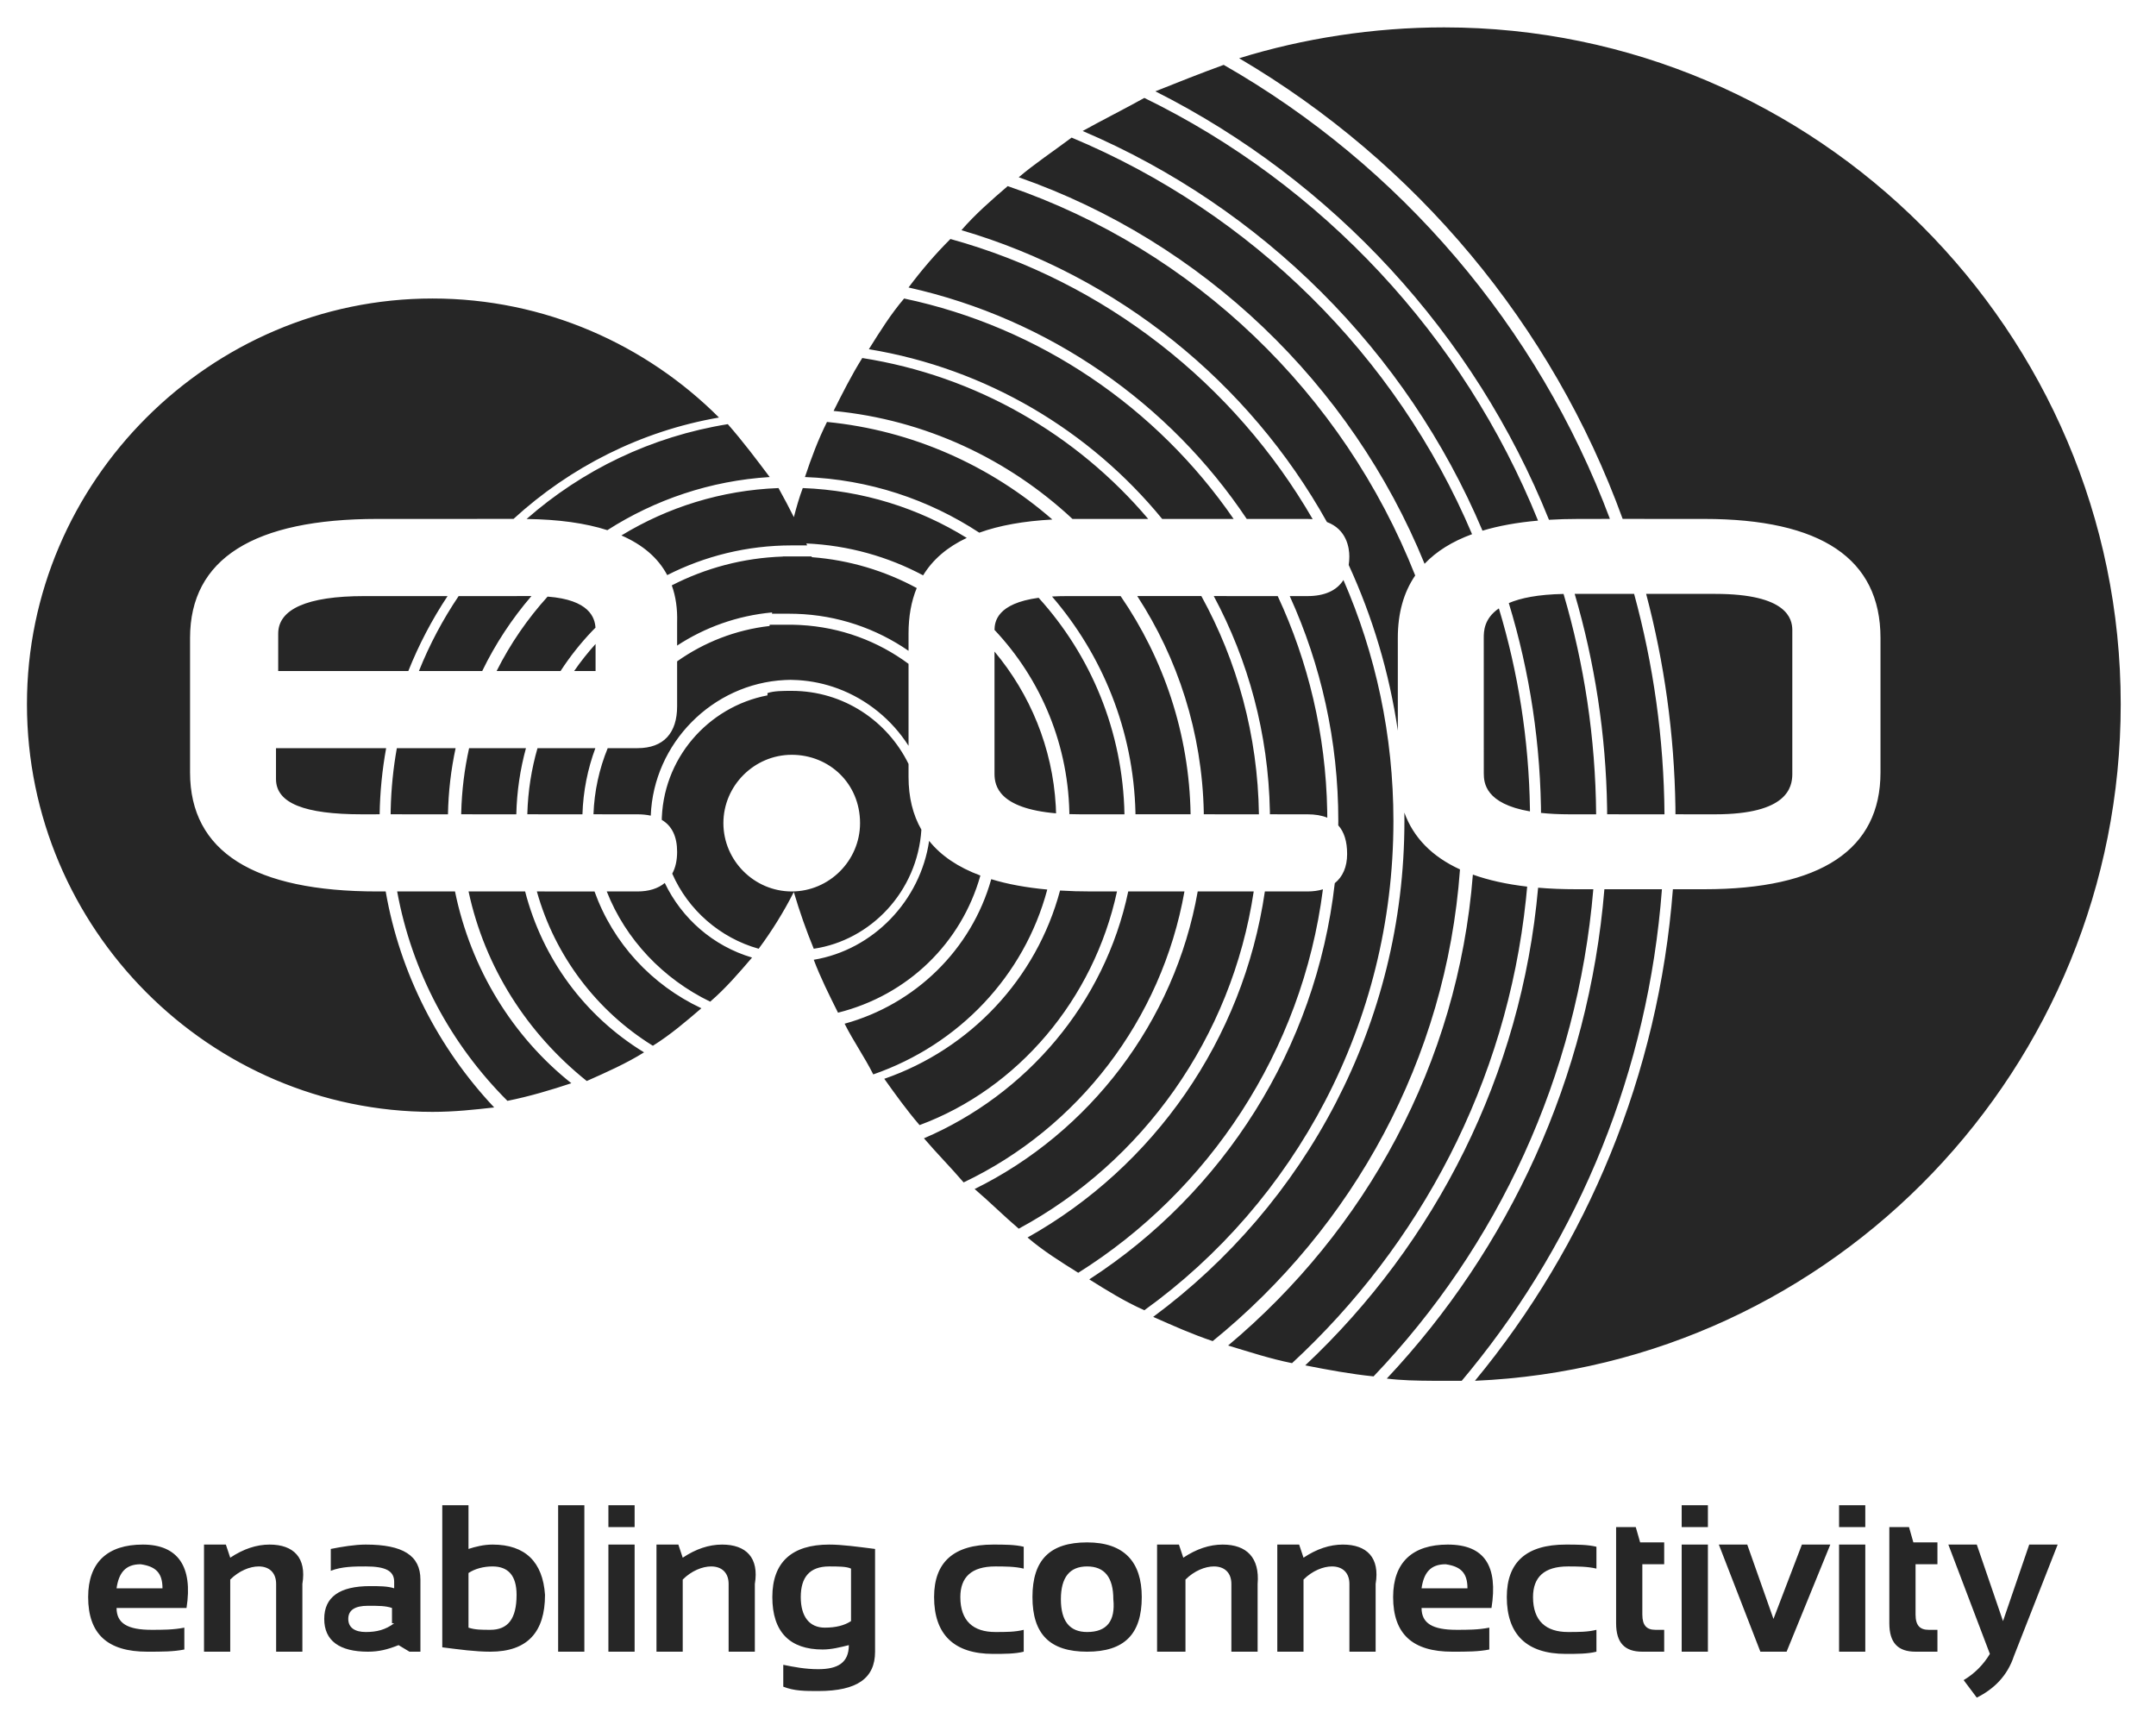 <?xml version="1.0" encoding="UTF-8"?>
<svg width="80px" height="64px" viewBox="0 0 80 64" version="1.1" xmlns="http://www.w3.org/2000/svg" xmlns:xlink="http://www.w3.org/1999/xlink">
    <title>edotco-logo-black</title>
    <g id="edotco-logo-black" stroke="none" stroke-width="1" fill="none" fill-rule="evenodd">
        <g id="logo_edotco" transform="translate(1, 1)" fill="#262626" fill-rule="nonzero">
            <path d="M52.584,0.016 C66.405,0.016 77.691,11.302 77.691,25.123 C77.691,38.616 67.059,49.657 53.729,50.229 C57.885,45.199 60.546,38.869 61.074,31.992 L62.234,31.992 C66.569,31.992 68.777,30.52 68.777,27.658 L68.777,22.669 C68.777,19.725 66.569,18.253 62.234,18.253 L59.21,18.252 C56.596,11.051 51.528,5.014 44.979,1.161 C47.351,0.425 49.967,0.016 52.584,0.016 Z M53.559,49.842 L53.239,50.229 L52.143,50.229 C51.557,50.226 50.982,50.213 50.458,50.147 C54.988,45.325 57.952,39.001 58.532,31.992 L60.667,31.992 C60.155,38.744 57.606,44.874 53.559,49.842 Z M57.491,31.992 L58.121,31.992 C57.535,38.933 54.566,45.249 49.967,50.066 C49.15,49.984 48.25,49.82 47.432,49.657 C52.262,45.12 55.455,38.881 56.073,31.935 C56.517,31.973 56.99,31.992 57.491,31.992 Z M55.667,31.895 L55.622,32.358 C54.903,39.182 51.678,45.197 46.942,49.575 C46.124,49.411 45.388,49.166 44.57,48.921 C49.656,44.658 53.1,38.479 53.652,31.449 C54.231,31.657 54.904,31.806 55.667,31.895 Z M53.173,31.256 L53.173,31.269 C52.662,38.302 49.198,44.537 43.998,48.757 C43.262,48.512 42.526,48.185 41.79,47.858 C47.432,43.687 51.112,36.981 51.112,29.457 L51.11,29.149 C51.447,30.076 52.135,30.78 53.173,31.256 Z M50.704,29.457 C50.704,36.981 47.023,43.605 41.462,47.612 C40.726,47.285 40.072,46.876 39.418,46.467 C44.369,43.264 47.829,37.922 48.528,31.767 C48.821,31.532 48.986,31.167 48.986,30.684 C48.986,30.22 48.877,29.866 48.657,29.621 L48.659,29.457 L48.659,29.457 C48.659,26.486 48.015,23.661 46.857,21.116 L47.514,21.116 C48.139,21.116 48.598,20.917 48.849,20.519 C50.042,23.255 50.704,26.278 50.704,29.457 Z M39.009,46.222 C38.355,45.813 37.701,45.404 37.128,44.913 C41.801,42.294 45.126,37.589 45.934,32.074 L47.514,32.074 C47.724,32.074 47.916,32.047 48.088,31.995 C47.315,38.034 43.826,43.203 39.009,46.222 Z M36.801,44.586 C36.228,44.096 35.738,43.605 35.165,43.114 C39.409,41.027 42.588,36.927 43.442,32.074 L45.52,32.074 C44.705,37.503 41.394,42.113 36.801,44.586 Z M34.756,42.869 C34.266,42.297 33.775,41.806 33.284,41.233 C37.09,39.602 39.992,36.221 40.864,32.074 L42.95,32.074 C42.104,36.842 38.99,40.856 34.756,42.869 Z M39.5,32.074 L40.447,32.074 C39.58,36.087 36.769,39.392 33.121,40.743 C32.63,40.17 32.221,39.598 31.812,39.025 C34.996,37.921 37.458,35.319 38.334,32.04 C38.704,32.063 39.093,32.074 39.5,32.074 Z M15.047,10.075 C19.218,10.075 22.98,11.793 25.679,14.491 C22.779,14.991 20.151,16.334 18.055,18.252 L13.003,18.253 C8.423,18.253 6.052,19.725 6.052,22.669 L6.052,27.658 C6.052,30.602 8.423,32.074 13.003,32.074 L13.311,32.074 C13.843,35.137 15.29,37.913 17.337,40.088 C16.601,40.17 15.865,40.252 15.047,40.252 C6.788,40.252 0,33.464 0,25.123 C0,16.863 6.788,10.075 15.047,10.075 Z M20.2,39.189 C19.464,39.434 18.646,39.68 17.828,39.843 C15.738,37.753 14.286,35.075 13.737,32.074 L15.883,32.074 C16.478,34.978 18.044,37.477 20.2,39.189 Z M22.898,38.044 C22.244,38.453 21.508,38.78 20.772,39.107 C18.567,37.343 16.992,34.899 16.386,32.074 L18.485,32.074 C19.131,34.569 20.693,36.697 22.898,38.044 Z M37.858,32.003 L37.855,32.021 C37.002,35.201 34.591,37.756 31.403,38.862 C31.076,38.208 30.667,37.635 30.34,36.981 C32.954,36.262 35.045,34.239 35.781,31.619 C36.384,31.804 37.077,31.931 37.858,32.003 Z M25.025,36.408 C24.452,36.899 23.88,37.39 23.225,37.799 C21.161,36.523 19.592,34.481 18.921,32.074 L21.06,32.075 C21.75,33.998 23.186,35.546 25.025,36.408 Z M35.378,31.484 C34.675,33.98 32.695,35.922 30.095,36.572 C29.768,35.918 29.441,35.263 29.195,34.609 C31.406,34.241 33.152,32.412 33.476,30.198 C33.917,30.749 34.552,31.177 35.378,31.484 Z M26.906,34.527 C26.415,35.1 25.924,35.672 25.352,36.163 C23.61,35.32 22.216,33.86 21.514,32.074 L22.653,32.074 C23.069,32.074 23.415,31.969 23.667,31.759 C24.299,33.078 25.462,34.1 26.906,34.527 Z M28.378,24.632 C30.3,24.632 31.933,25.753 32.712,27.344 L32.712,27.822 C32.712,28.577 32.872,29.23 33.189,29.782 C33.041,32.082 31.305,33.888 29.195,34.2 C28.914,33.517 28.667,32.814 28.455,32.095 C28.081,32.832 27.644,33.536 27.151,34.2 C25.72,33.8 24.53,32.759 23.944,31.413 C24.063,31.197 24.125,30.926 24.125,30.602 C24.125,30.043 23.936,29.642 23.557,29.419 L23.553,29.539 C23.553,27.156 25.274,25.22 27.478,24.799 L27.478,24.714 C27.723,24.632 28.05,24.632 28.378,24.632 Z M28.378,27.004 C26.987,27.004 25.842,28.149 25.842,29.539 C25.842,30.929 26.987,32.074 28.378,32.074 C29.768,32.074 30.913,30.929 30.913,29.539 C30.913,28.067 29.768,27.004 28.378,27.004 Z M48.247,29.085 L48.25,29.338 C48.047,29.254 47.801,29.212 47.514,29.212 L46.121,29.211 L46.12,29.1 C46.063,26.213 45.316,23.501 44.038,21.115 L46.411,21.116 C47.541,23.542 48.194,26.238 48.247,29.085 Z M28.471,22.18 C28.516,22.182 28.561,22.183 28.605,22.185 C28.636,22.186 28.666,22.187 28.697,22.189 C30.203,22.269 31.584,22.793 32.712,23.63 L32.712,26.67 C32.097,25.707 31.177,24.952 30.095,24.548 C30.09,24.548 30.086,24.546 30.081,24.543 C29.616,24.371 29.12,24.264 28.606,24.233 L28.331,24.223 L28.119,24.23 C25.438,24.364 23.249,26.574 23.147,29.262 C23,29.229 22.835,29.212 22.653,29.212 L21.021,29.211 C21.052,28.347 21.237,27.521 21.549,26.759 L22.653,26.758 C23.634,26.758 24.125,26.186 24.125,25.205 L24.125,23.537 C25.12,22.833 26.293,22.368 27.555,22.225 L27.56,22.179 L28.378,22.179 C28.409,22.179 28.44,22.179 28.471,22.18 Z M45.713,29.212 L43.667,29.211 L43.667,29.123 C43.603,26.174 42.704,23.428 41.199,21.115 L43.577,21.115 C44.903,23.525 45.672,26.281 45.713,29.212 Z M43.178,29.211 L41.132,29.211 L41.132,29.146 C41.058,26.092 39.902,23.297 38.036,21.131 C38.208,21.121 38.397,21.116 38.6,21.116 L40.582,21.116 C42.175,23.435 43.128,26.22 43.178,29.211 Z M40.724,29.212 L39.091,29.212 C38.947,29.212 38.809,29.209 38.678,29.205 L38.682,29.375 C38.682,26.665 37.626,24.2 35.902,22.37 C35.907,22.062 35.997,21.388 37.539,21.179 C39.469,23.308 40.664,26.114 40.724,29.212 Z M20.612,29.212 L18.567,29.211 L18.568,29.18 C18.591,28.343 18.721,27.532 18.944,26.759 L21.091,26.759 C20.806,27.528 20.639,28.354 20.612,29.212 Z M18.158,29.212 L16.113,29.211 L16.114,29.152 C16.134,28.333 16.234,27.533 16.406,26.759 L18.516,26.758 C18.301,27.543 18.178,28.365 18.158,29.212 Z M15.622,29.212 L13.495,29.211 L13.497,29.037 C13.515,28.261 13.592,27.5 13.725,26.758 L15.906,26.758 C15.735,27.551 15.638,28.372 15.622,29.212 Z M13.087,29.211 L12.431,29.212 C10.304,29.212 9.241,28.803 9.241,27.903 L9.241,26.758 L13.328,26.759 C13.183,27.557 13.1,28.377 13.087,29.211 Z M58.226,29.212 L57.246,29.212 C56.841,29.212 56.487,29.193 56.179,29.16 L56.183,29.457 C56.183,26.642 55.764,23.929 54.985,21.375 C55.422,21.188 56.067,21.054 57.017,21.036 C57.782,23.634 58.203,26.377 58.226,29.212 Z M60.762,29.212 L58.634,29.211 L58.633,28.999 C58.591,26.244 58.173,23.572 57.43,21.034 L59.635,21.034 C60.349,23.649 60.74,26.391 60.762,29.212 Z M62.643,21.034 C65.332,21.034 65.495,21.972 65.505,22.357 L65.505,27.74 C65.495,28.201 65.332,29.212 62.643,29.212 L61.169,29.211 L61.168,28.964 C61.127,26.228 60.753,23.571 60.081,21.034 L62.643,21.034 Z M38.176,28.909 L38.186,29.176 C36.043,28.991 35.91,28.14 35.902,27.733 L35.902,23.174 C37.219,24.748 38.055,26.737 38.176,28.909 Z M55.77,29.023 L55.77,29.104 C54.115,28.819 54.058,28.046 54.057,27.694 L54.056,22.669 C54.056,22.44 54.056,21.955 54.617,21.572 C55.33,23.934 55.73,26.433 55.77,29.023 Z M36.392,5.905 C43.311,8.268 48.847,13.6 51.512,20.351 C51.081,20.981 50.867,21.754 50.867,22.669 L50.868,26.108 C50.549,23.946 49.927,21.882 49.045,19.962 C49.06,19.863 49.068,19.756 49.068,19.644 C49.068,19.32 48.966,18.64 48.237,18.368 C45.342,13.184 40.484,9.243 34.675,7.54 C35.165,6.968 35.82,6.395 36.392,5.905 Z M14.151,23.896 L9.323,23.896 L9.323,22.506 C9.323,21.606 10.386,21.116 12.512,21.116 L15.607,21.116 C15.031,21.985 14.541,22.917 14.151,23.896 Z M16.893,23.896 L14.545,23.895 C14.938,22.913 15.433,21.982 16.018,21.116 L18.719,21.115 C17.997,21.955 17.381,22.889 16.893,23.896 Z M21.096,22.287 L20.968,22.417 C20.535,22.872 20.144,23.367 19.8,23.896 L17.428,23.895 C17.933,22.889 18.571,21.961 19.319,21.135 C20.876,21.253 21.071,21.921 21.096,22.287 Z M21.099,22.892 L21.099,23.896 L20.304,23.896 C20.547,23.544 20.813,23.209 21.099,22.892 Z M29.114,19.644 L29.123,19.672 C30.521,19.778 31.84,20.181 33.016,20.817 C32.813,21.308 32.712,21.871 32.712,22.506 L32.712,23.146 C31.516,22.32 30.081,21.821 28.54,21.774 L28.296,21.77 L27.642,21.77 C27.645,21.754 27.649,21.738 27.652,21.722 C26.353,21.841 25.153,22.278 24.125,22.952 L24.125,22.097 C24.141,21.588 24.075,21.128 23.927,20.718 C25.172,20.079 26.571,19.698 28.049,19.649 L28.05,19.644 L29.114,19.644 Z M28.787,17.108 C31.014,17.191 33.093,17.856 34.872,18.957 C34.151,19.296 33.612,19.758 33.253,20.346 C31.951,19.652 30.48,19.232 28.919,19.163 L28.95,19.235 L28.378,19.235 C26.715,19.235 25.146,19.632 23.758,20.337 C23.422,19.703 22.854,19.212 22.058,18.866 C23.773,17.821 25.761,17.188 27.887,17.108 C28.094,17.482 28.281,17.834 28.457,18.187 C28.551,17.821 28.657,17.453 28.787,17.108 Z M38.764,4.105 C45.447,6.899 50.81,12.189 53.622,18.819 C52.886,19.088 52.3,19.454 51.86,19.917 C49.129,13.226 43.616,7.963 36.801,5.577 C37.373,5.087 38.109,4.596 38.764,4.105 Z M29.686,14.655 C32.861,14.966 35.759,16.281 38.048,18.275 C36.984,18.332 36.081,18.494 35.337,18.763 C33.462,17.533 31.245,16.785 28.868,16.699 C29.114,15.963 29.359,15.309 29.686,14.655 Z M41.462,2.633 C48.051,5.846 53.299,11.452 56.07,18.316 C55.295,18.384 54.609,18.508 54.009,18.689 C51.193,12.028 45.84,6.702 39.173,3.86 C39.909,3.451 40.726,3.042 41.462,2.633 Z M26.006,14.737 C26.578,15.391 27.069,16.045 27.56,16.699 C25.358,16.835 23.301,17.54 21.536,18.67 C20.726,18.409 19.727,18.27 18.54,18.255 C20.598,16.446 23.165,15.194 26.006,14.737 Z M44.406,1.407 C50.937,5.138 56.067,11.116 58.737,18.252 L57.573,18.253 C57.191,18.253 56.825,18.264 56.476,18.285 C53.706,11.387 48.459,5.709 41.871,2.388 C42.689,2.061 43.507,1.734 44.406,1.407 Z M34.266,7.867 C39.996,9.448 44.801,13.237 47.708,18.261 C47.647,18.256 47.582,18.253 47.514,18.253 L45.261,18.253 C42.4,13.975 37.943,10.834 32.712,9.666 C33.203,9.012 33.693,8.44 34.266,7.867 Z M30.995,12.283 C35.23,12.948 38.96,15.13 41.605,18.253 L38.927,18.253 L38.796,18.254 C36.417,16.036 33.335,14.572 29.931,14.246 C30.259,13.592 30.586,12.938 30.995,12.283 Z M32.548,10.075 C37.581,11.137 41.935,14.128 44.774,18.253 L42.124,18.253 C39.439,14.976 35.603,12.676 31.24,11.956 C31.649,11.302 32.058,10.648 32.548,10.075 Z" id="Combined-Shape"></path>
            <path d="M25.793,56.306 C25.306,56.306 24.819,56.468 24.333,56.793 L24.171,56.306 L23.359,56.306 L23.359,60.28 L24.333,60.28 L24.333,57.604 C24.657,57.279 25.063,57.117 25.387,57.117 C25.793,57.117 26.036,57.361 26.036,57.766 L26.036,60.28 L27.009,60.28 L27.009,57.766 C27.172,56.793 26.685,56.306 25.793,56.306 Z M27.658,58.253 C27.658,59.55 28.307,60.199 29.524,60.199 C29.848,60.199 30.173,60.118 30.497,60.037 C30.497,60.686 30.092,60.929 29.362,60.929 C28.875,60.929 28.469,60.848 28.064,60.767 L28.064,61.578 C28.469,61.74 28.875,61.74 29.362,61.74 C30.822,61.74 31.47,61.254 31.47,60.28 L31.47,56.468 C30.822,56.387 30.254,56.306 29.767,56.306 C28.388,56.306 27.658,56.955 27.658,58.253 Z M30.578,59.145 C30.335,59.307 30.01,59.388 29.605,59.388 C29.037,59.388 28.713,58.983 28.713,58.253 C28.713,57.523 29.037,57.117 29.767,57.117 C30.092,57.117 30.416,57.117 30.578,57.198 L30.578,59.145 L30.578,59.145 Z M33.66,58.253 C33.66,59.632 34.39,60.362 35.85,60.362 C36.256,60.362 36.661,60.362 36.986,60.28 L36.986,59.469 C36.661,59.55 36.337,59.55 35.931,59.55 C35.12,59.55 34.634,59.145 34.634,58.253 C34.634,57.523 35.039,57.117 35.931,57.117 C36.256,57.117 36.661,57.117 36.986,57.198 L36.986,56.387 C36.661,56.306 36.256,56.306 35.85,56.306 C34.39,56.306 33.66,56.955 33.66,58.253 Z M21.575,55.657 L22.548,55.657 L22.548,54.846 L21.575,54.846 L21.575,55.657 Z M4.299,56.306 C3.001,56.306 2.271,56.955 2.271,58.253 C2.271,59.632 3.001,60.28 4.461,60.28 C5.029,60.28 5.434,60.28 5.84,60.199 L5.84,59.388 C5.434,59.469 5.029,59.469 4.623,59.469 C3.731,59.469 3.325,59.226 3.325,58.658 L5.921,58.658 C6.164,57.117 5.597,56.306 4.299,56.306 Z M5.029,57.928 L3.325,57.928 C3.407,57.361 3.65,57.036 4.218,57.036 C4.785,57.117 5.029,57.361 5.029,57.928 Z M9.003,56.306 C8.516,56.306 8.03,56.468 7.543,56.793 L7.381,56.306 L6.57,56.306 L6.57,60.28 L7.543,60.28 L7.543,57.604 C7.868,57.279 8.273,57.117 8.598,57.117 C9.003,57.117 9.246,57.361 9.246,57.766 L9.246,60.28 L10.22,60.28 L10.22,57.766 C10.382,56.793 9.895,56.306 9.003,56.306 Z M17.276,56.306 C16.952,56.306 16.627,56.387 16.384,56.468 L16.384,54.846 L15.411,54.846 L15.411,60.118 C16.06,60.199 16.627,60.28 17.195,60.28 C18.574,60.28 19.223,59.55 19.223,58.172 C19.142,56.955 18.493,56.306 17.276,56.306 Z M17.195,59.469 C16.871,59.469 16.627,59.469 16.384,59.388 L16.384,57.361 C16.627,57.198 16.952,57.117 17.276,57.117 C17.844,57.117 18.168,57.442 18.168,58.172 C18.168,59.064 17.844,59.469 17.195,59.469 Z M12.572,56.306 C12.166,56.306 11.68,56.387 11.274,56.468 L11.274,57.279 C11.68,57.117 12.166,57.117 12.572,57.117 C13.302,57.117 13.626,57.279 13.626,57.685 L13.626,57.928 C13.383,57.847 13.059,57.847 12.734,57.847 C11.599,57.847 11.031,58.253 11.031,59.064 C11.031,59.875 11.599,60.28 12.653,60.28 C13.059,60.28 13.383,60.199 13.789,60.037 L14.194,60.28 L14.6,60.28 L14.6,57.604 C14.6,56.712 13.951,56.306 12.572,56.306 Z M13.626,59.226 C13.302,59.469 12.977,59.55 12.572,59.55 C12.166,59.55 11.923,59.388 11.923,59.064 C11.923,58.739 12.166,58.577 12.653,58.577 C13.059,58.577 13.302,58.577 13.545,58.658 L13.545,59.226 L13.626,59.226 Z M21.575,60.28 L22.548,60.28 L22.548,56.306 L21.575,56.306 L21.575,60.28 Z M19.71,60.28 L20.683,60.28 L20.683,54.846 L19.71,54.846 L19.71,60.28 Z M67.24,60.28 L68.213,60.28 L68.213,56.306 L67.24,56.306 L67.24,60.28 Z M67.24,55.657 L68.213,55.657 L68.213,54.846 L67.24,54.846 L67.24,55.657 Z M64.806,59.064 L63.833,56.306 L62.779,56.306 L64.32,60.28 L65.293,60.28 L66.915,56.306 L65.861,56.306 L64.806,59.064 Z M61.4,55.657 L62.373,55.657 L62.373,54.846 L61.4,54.846 L61.4,55.657 Z M74.296,56.306 L73.323,59.145 L72.35,56.306 L71.295,56.306 L72.836,60.362 C72.593,60.767 72.268,61.092 71.863,61.335 L72.35,61.984 C72.998,61.659 73.485,61.173 73.728,60.443 L75.351,56.306 L74.296,56.306 Z M39.338,56.225 C37.959,56.225 37.31,56.874 37.31,58.253 C37.31,59.632 37.959,60.28 39.338,60.28 C40.717,60.28 41.366,59.632 41.366,58.253 C41.366,56.955 40.717,56.225 39.338,56.225 Z M39.338,59.55 C38.689,59.55 38.365,59.145 38.365,58.334 C38.365,57.523 38.689,57.117 39.338,57.117 C39.987,57.117 40.311,57.523 40.311,58.334 C40.392,59.145 40.068,59.55 39.338,59.55 Z M69.835,55.657 L69.105,55.657 L69.105,59.226 C69.105,59.956 69.43,60.28 70.078,60.28 L70.89,60.28 L70.89,59.469 L70.565,59.469 C70.241,59.469 70.078,59.307 70.078,58.902 L70.078,57.036 L70.89,57.036 L70.89,56.225 L69.997,56.225 L69.835,55.657 Z M52.721,56.306 C51.423,56.306 50.693,56.955 50.693,58.253 C50.693,59.632 51.423,60.28 52.883,60.28 C53.451,60.28 53.857,60.28 54.262,60.199 L54.262,59.388 C53.857,59.469 53.451,59.469 53.046,59.469 C52.153,59.469 51.748,59.226 51.748,58.658 L54.343,58.658 C54.587,57.117 54.1,56.306 52.721,56.306 Z M53.451,57.928 L51.748,57.928 C51.829,57.361 52.072,57.036 52.64,57.036 C53.208,57.117 53.451,57.361 53.451,57.928 Z M48.828,56.306 C48.341,56.306 47.855,56.468 47.368,56.793 L47.206,56.306 L46.395,56.306 L46.395,60.28 L47.368,60.28 L47.368,57.604 C47.692,57.279 48.098,57.117 48.422,57.117 C48.828,57.117 49.071,57.361 49.071,57.766 L49.071,60.28 L50.044,60.28 L50.044,57.766 C50.207,56.793 49.72,56.306 48.828,56.306 Z M61.4,60.28 L62.373,60.28 L62.373,56.306 L61.4,56.306 L61.4,60.28 Z M44.367,56.306 C43.88,56.306 43.394,56.468 42.907,56.793 L42.745,56.306 L41.934,56.306 L41.934,60.28 L42.988,60.28 L42.988,57.604 C43.312,57.279 43.718,57.117 44.042,57.117 C44.448,57.117 44.691,57.361 44.691,57.766 L44.691,60.28 L45.665,60.28 L45.665,57.766 C45.746,56.793 45.259,56.306 44.367,56.306 Z M54.911,58.253 C54.911,59.632 55.641,60.362 57.101,60.362 C57.507,60.362 57.912,60.362 58.237,60.28 L58.237,59.469 C57.912,59.55 57.588,59.55 57.182,59.55 C56.371,59.55 55.884,59.145 55.884,58.253 C55.884,57.523 56.29,57.117 57.182,57.117 C57.507,57.117 57.912,57.117 58.237,57.198 L58.237,56.387 C57.912,56.306 57.507,56.306 57.101,56.306 C55.641,56.306 54.911,56.955 54.911,58.253 Z M59.696,55.657 L58.967,55.657 L58.967,59.226 C58.967,59.956 59.291,60.28 59.94,60.28 L60.751,60.28 L60.751,59.469 L60.426,59.469 C60.102,59.469 59.94,59.307 59.94,58.902 L59.94,57.036 L60.751,57.036 L60.751,56.225 L59.859,56.225 L59.696,55.657 Z" id="Shape"></path>
        </g>
    </g>
</svg>